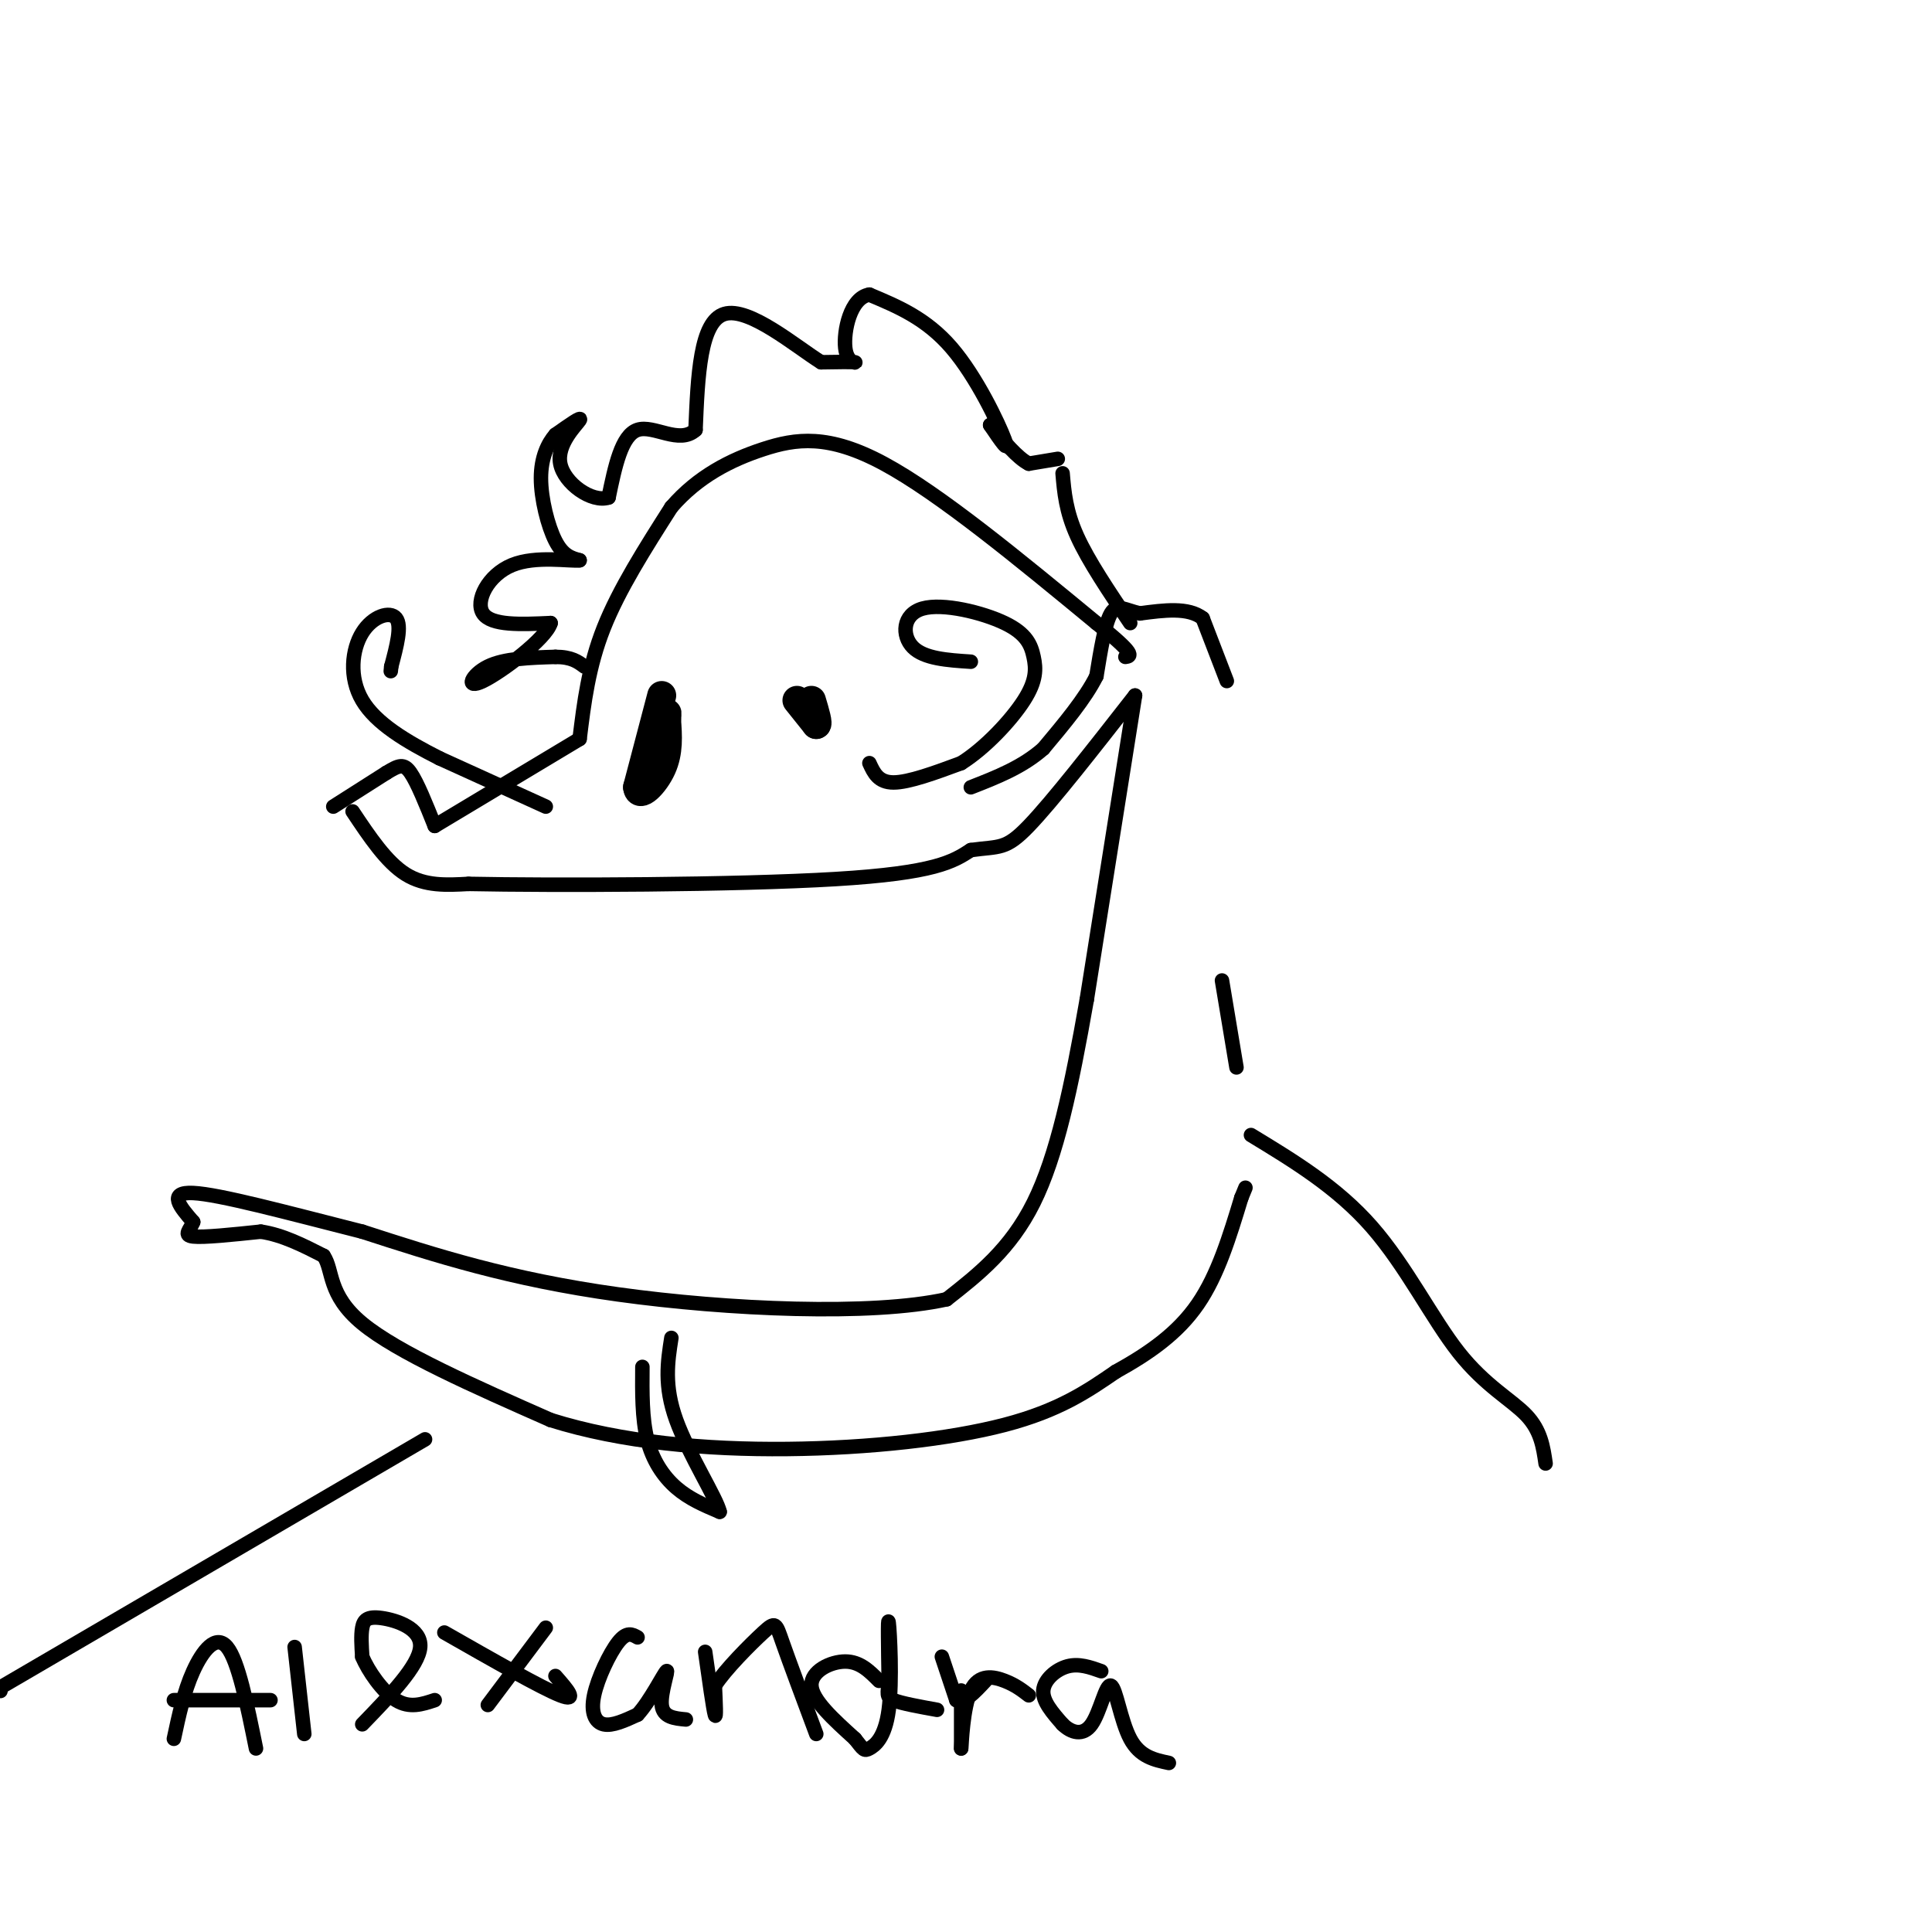 <svg viewBox='0 0 400 400' version='1.1' xmlns='http://www.w3.org/2000/svg' xmlns:xlink='http://www.w3.org/1999/xlink'><g fill='none' stroke='rgb(0,0,0)' stroke-width='3' stroke-linecap='round' stroke-linejoin='round'><path d='M73,168c3.500,5.250 7.000,10.500 11,13c4.000,2.500 8.500,2.250 13,2'/><path d='M97,183c17.667,0.356 55.333,0.244 76,-1c20.667,-1.244 24.333,-3.622 28,-6'/><path d='M201,176c6.044,-0.844 7.156,0.044 12,-5c4.844,-5.044 13.422,-16.022 22,-27'/><path d='M235,144c0.000,0.000 -10.000,63.000 -10,63'/><path d='M225,207c-3.200,18.244 -6.200,32.356 -11,42c-4.800,9.644 -11.400,14.822 -18,20'/><path d='M196,269c-15.556,3.467 -45.444,2.133 -68,-1c-22.556,-3.133 -37.778,-8.067 -53,-13'/><path d='M75,255c-16.022,-4.067 -29.578,-7.733 -35,-8c-5.422,-0.267 -2.711,2.867 0,6'/><path d='M40,253c-0.622,1.644 -2.178,2.756 0,3c2.178,0.244 8.089,-0.378 14,-1'/><path d='M54,255c4.500,0.667 8.750,2.833 13,5'/><path d='M67,260c2.067,3.000 0.733,8.000 8,14c7.267,6.000 23.133,13.000 39,20'/><path d='M114,294c14.714,4.619 32.000,6.167 49,6c17.000,-0.167 33.714,-2.048 45,-5c11.286,-2.952 17.143,-6.976 23,-11'/><path d='M231,284c6.956,-3.844 12.844,-7.956 17,-14c4.156,-6.044 6.578,-14.022 9,-22'/><path d='M257,248c1.500,-3.667 0.750,-1.833 0,0'/><path d='M256,221c0.000,0.000 -3.000,-18.000 -3,-18'/><path d='M254,141c0.000,0.000 -5.000,-13.000 -5,-13'/><path d='M249,128c-3.000,-2.333 -8.000,-1.667 -13,-1'/><path d='M236,127c-3.222,-0.733 -4.778,-2.067 -6,0c-1.222,2.067 -2.111,7.533 -3,13'/><path d='M227,140c-2.333,4.667 -6.667,9.833 -11,15'/><path d='M216,155c-4.333,3.833 -9.667,5.917 -15,8'/><path d='M69,167c0.000,0.000 11.000,-7.000 11,-7'/><path d='M80,160c2.600,-1.578 3.600,-2.022 5,0c1.400,2.022 3.200,6.511 5,11'/><path d='M90,171c0.000,0.000 30.000,-18.000 30,-18'/><path d='M120,153c0.917,-7.500 1.833,-15.000 5,-23c3.167,-8.000 8.583,-16.500 14,-25'/><path d='M139,105c5.500,-6.369 12.250,-9.792 19,-12c6.750,-2.208 13.500,-3.202 25,3c11.500,6.202 27.750,19.601 44,33'/><path d='M227,129c8.333,6.667 7.167,6.833 6,7'/><path d='M234,129c-4.333,-6.417 -8.667,-12.833 -11,-18c-2.333,-5.167 -2.667,-9.083 -3,-13'/><path d='M219,95c0.000,0.000 -6.000,1.000 -6,1'/><path d='M213,96c-2.333,-1.167 -5.167,-4.583 -8,-8'/><path d='M205,88c2.111,3.133 4.222,6.267 3,3c-1.222,-3.267 -5.778,-12.933 -11,-19c-5.222,-6.067 -11.111,-8.533 -17,-11'/><path d='M180,61c-3.964,0.607 -5.375,7.625 -5,11c0.375,3.375 2.536,3.107 2,3c-0.536,-0.107 -3.768,-0.054 -7,0'/><path d='M170,75c-5.267,-3.289 -14.933,-11.511 -20,-10c-5.067,1.511 -5.533,12.756 -6,24'/><path d='M144,89c-3.333,3.111 -8.667,-1.111 -12,0c-3.333,1.111 -4.667,7.556 -6,14'/><path d='M126,103c-3.488,1.155 -9.208,-2.958 -10,-7c-0.792,-4.042 3.345,-8.012 4,-9c0.655,-0.988 -2.173,1.006 -5,3'/><path d='M115,90c-1.571,1.774 -3.000,4.708 -3,9c0.000,4.292 1.429,9.940 3,13c1.571,3.060 3.286,3.530 5,4'/><path d='M120,116c-1.869,0.274 -9.042,-1.042 -14,1c-4.958,2.042 -7.702,7.440 -6,10c1.702,2.560 7.851,2.280 14,2'/><path d='M114,129c-0.893,3.179 -10.125,10.125 -14,12c-3.875,1.875 -2.393,-1.321 1,-3c3.393,-1.679 8.696,-1.839 14,-2'/><path d='M115,136c3.333,0.000 4.667,1.000 6,2'/></g>
<g fill='none' stroke='rgb(0,0,0)' stroke-width='6' stroke-linecap='round' stroke-linejoin='round'><path d='M137,144c0.000,0.000 -5.000,19.000 -5,19'/><path d='M132,163c0.289,2.511 3.511,-0.711 5,-4c1.489,-3.289 1.244,-6.644 1,-10'/><path d='M138,149c0.167,-1.833 0.083,-1.417 0,-1'/><path d='M165,145c0.000,0.000 4.000,5.000 4,5'/><path d='M169,150c0.500,0.000 -0.250,-2.500 -1,-5'/></g>
<g fill='none' stroke='rgb(0,0,0)' stroke-width='3' stroke-linecap='round' stroke-linejoin='round'><path d='M36,360c1.044,-4.889 2.089,-9.778 4,-14c1.911,-4.222 4.689,-7.778 7,-5c2.311,2.778 4.156,11.889 6,21'/><path d='M36,352c0.000,0.000 20.000,0.000 20,0'/><path d='M61,341c0.000,0.000 2.000,18.000 2,18'/><path d='M75,357c5.857,-6.060 11.714,-12.119 12,-16c0.286,-3.881 -5.000,-5.583 -8,-6c-3.000,-0.417 -3.714,0.452 -4,2c-0.286,1.548 -0.143,3.774 0,6'/><path d='M75,343c1.200,2.933 4.200,7.267 7,9c2.800,1.733 5.400,0.867 8,0'/><path d='M92,338c10.083,5.750 20.167,11.500 24,13c3.833,1.500 1.417,-1.250 -1,-4'/><path d='M113,337c0.000,0.000 -12.000,16.000 -12,16'/><path d='M132,339c-1.107,-0.631 -2.214,-1.262 -4,1c-1.786,2.262 -4.250,7.417 -5,11c-0.750,3.583 0.214,5.595 2,6c1.786,0.405 4.393,-0.798 7,-2'/><path d='M132,355c2.560,-2.726 5.458,-8.542 6,-9c0.542,-0.458 -1.274,4.440 -1,7c0.274,2.560 2.637,2.780 5,3'/><path d='M146,342c0.833,5.917 1.667,11.833 2,13c0.333,1.167 0.167,-2.417 0,-6'/><path d='M148,349c2.107,-3.310 7.375,-8.583 10,-11c2.625,-2.417 2.607,-1.976 4,2c1.393,3.976 4.196,11.488 7,19'/><path d='M182,348c-1.978,-2.000 -3.956,-4.000 -7,-4c-3.044,0.000 -7.156,2.000 -7,5c0.156,3.000 4.578,7.000 9,11'/><path d='M177,360c1.829,2.314 1.903,2.600 3,2c1.097,-0.600 3.219,-2.085 4,-8c0.781,-5.915 0.223,-16.262 0,-18c-0.223,-1.738 -0.112,5.131 0,12'/><path d='M184,348c-0.178,2.667 -0.622,3.333 1,4c1.622,0.667 5.311,1.333 9,2'/><path d='M195,343c0.000,0.000 3.000,9.000 3,9'/><path d='M198,352c1.500,0.833 3.750,-1.583 6,-4'/><path d='M228,346c-2.311,-0.822 -4.622,-1.644 -7,-1c-2.378,0.644 -4.822,2.756 -5,5c-0.178,2.244 1.911,4.622 4,7'/><path d='M220,357c1.774,1.727 4.207,2.545 6,0c1.793,-2.545 2.944,-8.455 4,-8c1.056,0.455 2.016,7.273 4,11c1.984,3.727 4.992,4.364 8,5'/><path d='M199,350c0.000,0.000 0.000,12.000 0,12'/><path d='M199,362c0.095,-0.702 0.333,-8.458 2,-12c1.667,-3.542 4.762,-2.869 7,-2c2.238,0.869 3.619,1.935 5,3'/><path d='M180,158c0.917,2.000 1.833,4.000 5,4c3.167,0.000 8.583,-2.000 14,-4'/><path d='M199,158c4.960,-3.109 10.361,-8.883 13,-13c2.639,-4.117 2.517,-6.578 2,-9c-0.517,-2.422 -1.427,-4.804 -6,-7c-4.573,-2.196 -12.808,-4.207 -17,-3c-4.192,1.207 -4.341,5.630 -2,8c2.341,2.370 7.170,2.685 12,3'/><path d='M113,167c0.000,0.000 -22.000,-10.000 -22,-10'/><path d='M91,157c-6.912,-3.496 -13.193,-7.236 -16,-12c-2.807,-4.764 -2.140,-10.552 0,-14c2.140,-3.448 5.754,-4.557 7,-3c1.246,1.557 0.123,5.778 -1,10'/><path d='M81,138c-0.167,1.667 -0.083,0.833 0,0'/><path d='M259,235c8.923,5.417 17.845,10.833 25,19c7.155,8.167 12.542,19.083 18,26c5.458,6.917 10.988,9.833 14,13c3.012,3.167 3.506,6.583 4,10'/><path d='M88,298c0.000,0.000 -89.000,52.000 -89,52'/><path d='M0,350c0.000,0.000 0.100,0.100 0.1,0.1'/><path d='M133,283c-0.044,5.333 -0.089,10.667 1,15c1.089,4.333 3.311,7.667 6,10c2.689,2.333 5.844,3.667 9,5'/><path d='M149,313c-0.556,-2.689 -6.444,-11.911 -9,-19c-2.556,-7.089 -1.778,-12.044 -1,-17'/></g>
</svg>
